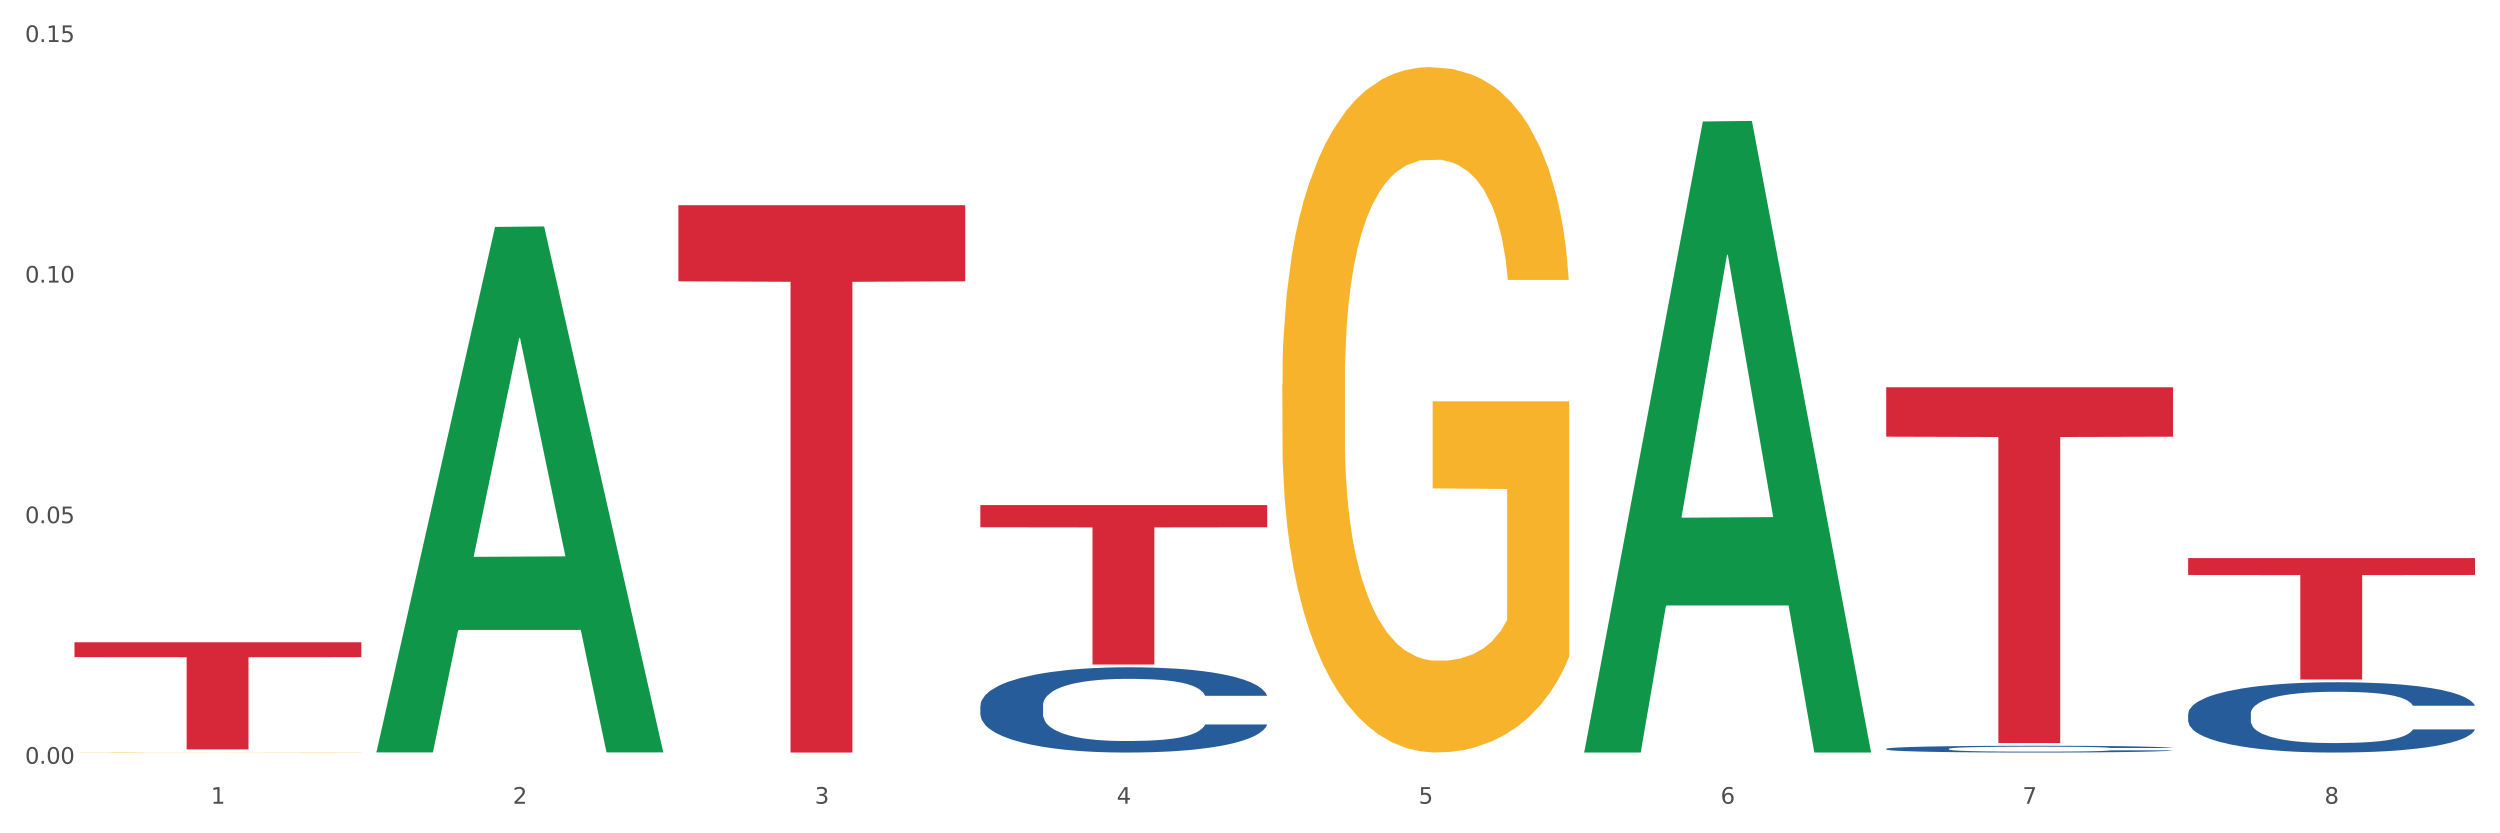 <?xml version="1.0" encoding="utf-8" standalone="no"?>
<!DOCTYPE svg PUBLIC "-//W3C//DTD SVG 1.1//EN"
  "http://www.w3.org/Graphics/SVG/1.1/DTD/svg11.dtd">
<svg xmlns:xlink="http://www.w3.org/1999/xlink" width="1080pt" height="360pt" viewBox="0 0 1080 360" xmlns="http://www.w3.org/2000/svg" version="1.1">
 <rect x="0" y="0" width="1080" height="360" fill="#333333" stroke="none"/>
 <defs>
  <style type="text/css">*{stroke-linejoin: round; stroke-linecap: butt}</style>
 </defs>
 <g id="figure_1">
  <g id="patch_1">
   <path d="M 0 360 
L 1080 360 
L 1080 0 
L 0 0 
z
" style="fill: #ffffff; stroke: #ffffff; stroke-linejoin: miter"/>
  </g>
  <g id="axes_1">
   <g id="matplotlib.axis_1">
    <g id="xtick_1">
     <g id="text_1">
      <!-- 1 -->
      <g style="fill: #4d4d4d" transform="translate(91.082 347.204) scale(0.096 -0.096)">
       <defs>
        <path id="DejaVuSans-31" d="M 794 531 
L 1825 531 
L 1825 4091 
L 703 3866 
L 703 4441 
L 1819 4666 
L 2450 4666 
L 2450 531 
L 3481 531 
L 3481 0 
L 794 0 
L 794 531 
z
" transform="scale(0.016)"/>
       </defs>
       <use xlink:href="#DejaVuSans-31"/>
      </g>
     </g>
    </g>
    <g id="xtick_2">
     <g id="text_2">
      <!-- 2 -->
      <g style="fill: #4d4d4d" transform="translate(221.525 347.204) scale(0.096 -0.096)">
       <defs>
        <path id="DejaVuSans-32" d="M 1228 531 
L 3431 531 
L 3431 0 
L 469 0 
L 469 531 
Q 828 903 1448 1529 
Q 2069 2156 2228 2338 
Q 2531 2678 2651 2914 
Q 2772 3150 2772 3378 
Q 2772 3750 2511 3984 
Q 2250 4219 1831 4219 
Q 1534 4219 1204 4116 
Q 875 4013 500 3803 
L 500 4441 
Q 881 4594 1212 4672 
Q 1544 4750 1819 4750 
Q 2544 4750 2975 4387 
Q 3406 4025 3406 3419 
Q 3406 3131 3298 2873 
Q 3191 2616 2906 2266 
Q 2828 2175 2409 1742 
Q 1991 1309 1228 531 
z
" transform="scale(0.016)"/>
       </defs>
       <use xlink:href="#DejaVuSans-32"/>
      </g>
     </g>
    </g>
    <g id="xtick_3">
     <g id="text_3">
      <!-- 3 -->
      <g style="fill: #4d4d4d" transform="translate(351.968 347.204) scale(0.096 -0.096)">
       <defs>
        <path id="DejaVuSans-33" d="M 2597 2516 
Q 3050 2419 3304 2112 
Q 3559 1806 3559 1356 
Q 3559 666 3084 287 
Q 2609 -91 1734 -91 
Q 1441 -91 1130 -33 
Q 819 25 488 141 
L 488 750 
Q 750 597 1062 519 
Q 1375 441 1716 441 
Q 2309 441 2620 675 
Q 2931 909 2931 1356 
Q 2931 1769 2642 2001 
Q 2353 2234 1838 2234 
L 1294 2234 
L 1294 2753 
L 1863 2753 
Q 2328 2753 2575 2939 
Q 2822 3125 2822 3475 
Q 2822 3834 2567 4026 
Q 2313 4219 1838 4219 
Q 1578 4219 1281 4162 
Q 984 4106 628 3988 
L 628 4550 
Q 988 4650 1302 4700 
Q 1616 4750 1894 4750 
Q 2613 4750 3031 4423 
Q 3450 4097 3450 3541 
Q 3450 3153 3228 2886 
Q 3006 2619 2597 2516 
z
" transform="scale(0.016)"/>
       </defs>
       <use xlink:href="#DejaVuSans-33"/>
      </g>
     </g>
    </g>
    <g id="xtick_4">
     <g id="text_4">
      <!-- 4 -->
      <g style="fill: #4d4d4d" transform="translate(482.412 347.204) scale(0.096 -0.096)">
       <defs>
        <path id="DejaVuSans-34" d="M 2419 4116 
L 825 1625 
L 2419 1625 
L 2419 4116 
z
M 2253 4666 
L 3047 4666 
L 3047 1625 
L 3713 1625 
L 3713 1100 
L 3047 1100 
L 3047 0 
L 2419 0 
L 2419 1100 
L 313 1100 
L 313 1709 
L 2253 4666 
z
" transform="scale(0.016)"/>
       </defs>
       <use xlink:href="#DejaVuSans-34"/>
      </g>
     </g>
    </g>
    <g id="xtick_5">
     <g id="text_5">
      <!-- 5 -->
      <g style="fill: #4d4d4d" transform="translate(612.855 347.204) scale(0.096 -0.096)">
       <defs>
        <path id="DejaVuSans-35" d="M 691 4666 
L 3169 4666 
L 3169 4134 
L 1269 4134 
L 1269 2991 
Q 1406 3038 1543 3061 
Q 1681 3084 1819 3084 
Q 2600 3084 3056 2656 
Q 3513 2228 3513 1497 
Q 3513 744 3044 326 
Q 2575 -91 1722 -91 
Q 1428 -91 1123 -41 
Q 819 9 494 109 
L 494 744 
Q 775 591 1075 516 
Q 1375 441 1709 441 
Q 2250 441 2565 725 
Q 2881 1009 2881 1497 
Q 2881 1984 2565 2268 
Q 2250 2553 1709 2553 
Q 1456 2553 1204 2497 
Q 953 2441 691 2322 
L 691 4666 
z
" transform="scale(0.016)"/>
       </defs>
       <use xlink:href="#DejaVuSans-35"/>
      </g>
     </g>
    </g>
    <g id="xtick_6">
     <g id="text_6">
      <!-- 6 -->
      <g style="fill: #4d4d4d" transform="translate(743.299 347.204) scale(0.096 -0.096)">
       <defs>
        <path id="DejaVuSans-36" d="M 2113 2584 
Q 1688 2584 1439 2293 
Q 1191 2003 1191 1497 
Q 1191 994 1439 701 
Q 1688 409 2113 409 
Q 2538 409 2786 701 
Q 3034 994 3034 1497 
Q 3034 2003 2786 2293 
Q 2538 2584 2113 2584 
z
M 3366 4563 
L 3366 3988 
Q 3128 4100 2886 4159 
Q 2644 4219 2406 4219 
Q 1781 4219 1451 3797 
Q 1122 3375 1075 2522 
Q 1259 2794 1537 2939 
Q 1816 3084 2150 3084 
Q 2853 3084 3261 2657 
Q 3669 2231 3669 1497 
Q 3669 778 3244 343 
Q 2819 -91 2113 -91 
Q 1303 -91 875 529 
Q 447 1150 447 2328 
Q 447 3434 972 4092 
Q 1497 4750 2381 4750 
Q 2619 4750 2861 4703 
Q 3103 4656 3366 4563 
z
" transform="scale(0.016)"/>
       </defs>
       <use xlink:href="#DejaVuSans-36"/>
      </g>
     </g>
    </g>
    <g id="xtick_7">
     <g id="text_7">
      <!-- 7 -->
      <g style="fill: #4d4d4d" transform="translate(873.742 347.204) scale(0.096 -0.096)">
       <defs>
        <path id="DejaVuSans-37" d="M 525 4666 
L 3525 4666 
L 3525 4397 
L 1831 0 
L 1172 0 
L 2766 4134 
L 525 4134 
L 525 4666 
z
" transform="scale(0.016)"/>
       </defs>
       <use xlink:href="#DejaVuSans-37"/>
      </g>
     </g>
    </g>
    <g id="xtick_8">
     <g id="text_8">
      <!-- 8 -->
      <g style="fill: #4d4d4d" transform="translate(1004.185 347.204) scale(0.096 -0.096)">
       <defs>
        <path id="DejaVuSans-38" d="M 2034 2216 
Q 1584 2216 1326 1975 
Q 1069 1734 1069 1313 
Q 1069 891 1326 650 
Q 1584 409 2034 409 
Q 2484 409 2743 651 
Q 3003 894 3003 1313 
Q 3003 1734 2745 1975 
Q 2488 2216 2034 2216 
z
M 1403 2484 
Q 997 2584 770 2862 
Q 544 3141 544 3541 
Q 544 4100 942 4425 
Q 1341 4750 2034 4750 
Q 2731 4750 3128 4425 
Q 3525 4100 3525 3541 
Q 3525 3141 3298 2862 
Q 3072 2584 2669 2484 
Q 3125 2378 3379 2068 
Q 3634 1759 3634 1313 
Q 3634 634 3220 271 
Q 2806 -91 2034 -91 
Q 1263 -91 848 271 
Q 434 634 434 1313 
Q 434 1759 690 2068 
Q 947 2378 1403 2484 
z
M 1172 3481 
Q 1172 3119 1398 2916 
Q 1625 2713 2034 2713 
Q 2441 2713 2670 2916 
Q 2900 3119 2900 3481 
Q 2900 3844 2670 4047 
Q 2441 4250 2034 4250 
Q 1625 4250 1398 4047 
Q 1172 3844 1172 3481 
z
" transform="scale(0.016)"/>
       </defs>
       <use xlink:href="#DejaVuSans-38"/>
      </g>
     </g>
    </g>
    <g id="xtick_9"/>
    <g id="xtick_10"/>
    <g id="xtick_11"/>
    <g id="xtick_12"/>
    <g id="xtick_13"/>
    <g id="xtick_14"/>
    <g id="xtick_15"/>
   </g>
   <g id="matplotlib.axis_2">
    <g id="ytick_1">
     <g id="text_9">
      <!-- 0.00 -->
      <g style="fill: #4d4d4d" transform="translate(10.8 329.939) scale(0.096 -0.096)">
       <defs>
        <path id="DejaVuSans-30" d="M 2034 4250 
Q 1547 4250 1301 3770 
Q 1056 3291 1056 2328 
Q 1056 1369 1301 889 
Q 1547 409 2034 409 
Q 2525 409 2770 889 
Q 3016 1369 3016 2328 
Q 3016 3291 2770 3770 
Q 2525 4250 2034 4250 
z
M 2034 4750 
Q 2819 4750 3233 4129 
Q 3647 3509 3647 2328 
Q 3647 1150 3233 529 
Q 2819 -91 2034 -91 
Q 1250 -91 836 529 
Q 422 1150 422 2328 
Q 422 3509 836 4129 
Q 1250 4750 2034 4750 
z
" transform="scale(0.016)"/>
        <path id="DejaVuSans-2e" d="M 684 794 
L 1344 794 
L 1344 0 
L 684 0 
L 684 794 
z
" transform="scale(0.016)"/>
       </defs>
       <use xlink:href="#DejaVuSans-30"/>
       <use xlink:href="#DejaVuSans-2e" transform="translate(63.623 0)"/>
       <use xlink:href="#DejaVuSans-30" transform="translate(95.41 0)"/>
       <use xlink:href="#DejaVuSans-30" transform="translate(159.033 0)"/>
      </g>
     </g>
    </g>
    <g id="ytick_2">
     <g id="text_10">
      <!-- 0.05 -->
      <g style="fill: #4d4d4d" transform="translate(10.8 226.007) scale(0.096 -0.096)">
       <use xlink:href="#DejaVuSans-30"/>
       <use xlink:href="#DejaVuSans-2e" transform="translate(63.623 0)"/>
       <use xlink:href="#DejaVuSans-30" transform="translate(95.41 0)"/>
       <use xlink:href="#DejaVuSans-35" transform="translate(159.033 0)"/>
      </g>
     </g>
    </g>
    <g id="ytick_3">
     <g id="text_11">
      <!-- 0.10 -->
      <g style="fill: #4d4d4d" transform="translate(10.8 122.076) scale(0.096 -0.096)">
       <use xlink:href="#DejaVuSans-30"/>
       <use xlink:href="#DejaVuSans-2e" transform="translate(63.623 0)"/>
       <use xlink:href="#DejaVuSans-31" transform="translate(95.41 0)"/>
       <use xlink:href="#DejaVuSans-30" transform="translate(159.033 0)"/>
      </g>
     </g>
    </g>
    <g id="ytick_4">
     <g id="text_12">
      <!-- 0.15 -->
      <g style="fill: #4d4d4d" transform="translate(10.8 18.144) scale(0.096 -0.096)">
       <use xlink:href="#DejaVuSans-30"/>
       <use xlink:href="#DejaVuSans-2e" transform="translate(63.623 0)"/>
       <use xlink:href="#DejaVuSans-31" transform="translate(95.41 0)"/>
       <use xlink:href="#DejaVuSans-35" transform="translate(159.033 0)"/>
      </g>
     </g>
    </g>
    <g id="ytick_5"/>
    <g id="ytick_6"/>
    <g id="ytick_7"/>
   </g>
   <g id="PolyCollection_1">
    <path d="M 162.618 324.62 
L 162.746 324.406 
L 213.848 98.033 
L 235.055 97.82 
L 286.54 325.046 
L 262.011 325.046 
L 250.896 272.134 
L 198.134 272.134 
L 197.751 272.987 
L 187.019 325.046 
L 162.618 325.046 
L 162.618 324.62 
L 204.777 240.556 
L 244.253 240.343 
L 224.707 146.252 
L 224.451 145.825 
L 224.196 146.465 
L 204.649 240.343 
L 204.777 240.556 
L 162.618 324.62 
z
" clip-path="url(#pe61ff57e9f)" style="fill: #109648"/>
    <path d="M 945.279 241.097 
L 1069.2 241.097 
L 1069.2 248.383 
L 1020.454 248.432 
L 1020.454 293.531 
L 993.731 293.531 
L 993.731 248.432 
L 945.279 248.383 
L 945.279 241.146 
L 945.279 241.097 
z
" clip-path="url(#pe61ff57e9f)" style="fill: #d62839"/>
    <path d="M 814.835 167.29 
L 938.757 167.29 
L 938.757 188.647 
L 890.01 188.792 
L 890.01 320.978 
L 863.288 320.978 
L 863.288 188.792 
L 814.835 188.647 
L 814.835 167.434 
L 814.835 167.29 
z
" clip-path="url(#pe61ff57e9f)" style="fill: #d62839"/>
    <path d="M 423.505 218.195 
L 547.426 218.195 
L 547.426 227.766 
L 498.68 227.831 
L 498.68 287.07 
L 471.958 287.07 
L 471.958 227.831 
L 423.505 227.766 
L 423.505 218.259 
L 423.505 218.195 
z
" clip-path="url(#pe61ff57e9f)" style="fill: #d62839"/>
    <path d="M 293.062 88.66 
L 416.983 88.66 
L 416.983 121.518 
L 368.237 121.74 
L 368.237 325.102 
L 341.514 325.102 
L 341.514 121.74 
L 293.062 121.518 
L 293.062 88.882 
L 293.062 88.66 
z
" clip-path="url(#pe61ff57e9f)" style="fill: #d62839"/>
    <path d="M 32.175 277.449 
L 156.096 277.449 
L 156.096 283.884 
L 107.35 283.927 
L 107.35 323.754 
L 80.628 323.754 
L 80.628 283.927 
L 32.175 283.884 
L 32.175 277.492 
L 32.175 277.449 
z
" clip-path="url(#pe61ff57e9f)" style="fill: #d62839"/>
    <path d="M 423.505 304.814 
L 423.652 304.78 
L 423.652 303.838 
L 424.091 302.559 
L 425.702 300.204 
L 427.753 298.421 
L 431.269 296.335 
L 433.173 295.46 
L 435.663 294.484 
L 440.79 292.903 
L 446.649 291.557 
L 450.75 290.817 
L 453.826 290.346 
L 460.711 289.504 
L 464.666 289.134 
L 468.767 288.831 
L 472.283 288.63 
L 478.142 288.394 
L 482.829 288.293 
L 488.249 288.259 
L 492.79 288.293 
L 498.795 288.428 
L 507.584 288.831 
L 510.953 289.067 
L 515.494 289.471 
L 520.181 290.009 
L 523.99 290.547 
L 528.384 291.321 
L 532.925 292.331 
L 537.319 293.609 
L 540.395 294.787 
L 542.886 296.032 
L 545.083 297.546 
L 546.694 299.195 
L 547.426 300.574 
L 520.621 300.574 
L 519.888 299.329 
L 518.424 297.983 
L 516.959 297.075 
L 515.348 296.335 
L 512.857 295.494 
L 510.66 294.955 
L 506.998 294.316 
L 503.629 293.912 
L 500.846 293.677 
L 497.477 293.475 
L 490.3 293.273 
L 485.173 293.273 
L 481.95 293.34 
L 477.995 293.508 
L 474.626 293.744 
L 470.671 294.148 
L 467.595 294.585 
L 464.519 295.157 
L 462.762 295.561 
L 460.125 296.301 
L 458.367 296.907 
L 456.024 297.95 
L 454.705 298.69 
L 452.362 300.608 
L 451.336 302.021 
L 450.897 302.997 
L 450.604 304.073 
L 450.604 309.322 
L 451.483 311.678 
L 452.215 312.687 
L 453.387 313.831 
L 455.584 315.311 
L 458.807 316.758 
L 462.176 317.801 
L 464.959 318.44 
L 467.595 318.912 
L 470.232 319.282 
L 473.455 319.618 
L 476.091 319.82 
L 480.046 320.022 
L 484.733 320.123 
L 488.395 320.123 
L 495.866 319.955 
L 499.235 319.786 
L 502.457 319.551 
L 505.973 319.181 
L 508.756 318.777 
L 510.367 318.474 
L 513.004 317.835 
L 515.055 317.162 
L 516.812 316.388 
L 517.984 315.715 
L 519.302 314.706 
L 520.328 313.562 
L 520.621 312.956 
L 547.426 312.956 
L 546.84 314.167 
L 545.815 315.345 
L 543.764 316.926 
L 542.153 317.835 
L 539.663 318.945 
L 537.026 319.887 
L 533.364 320.93 
L 529.995 321.704 
L 526.48 322.377 
L 522.671 322.983 
L 515.787 323.824 
L 513.297 324.059 
L 508.024 324.463 
L 503.922 324.699 
L 497.917 324.934 
L 491.764 325.069 
L 485.319 325.102 
L 479.607 325.035 
L 473.308 324.833 
L 469.353 324.631 
L 464.959 324.329 
L 459.832 323.858 
L 454.998 323.286 
L 450.457 322.613 
L 446.209 321.839 
L 442.255 320.964 
L 437.128 319.517 
L 433.319 318.104 
L 430.536 316.792 
L 428.632 315.681 
L 426.728 314.268 
L 425.702 313.293 
L 424.091 310.937 
L 423.505 308.75 
L 423.505 304.814 
z
" clip-path="url(#pe61ff57e9f)" style="fill: #255c99"/>
    <path d="M 945.279 308.371 
L 945.425 308.344 
L 945.425 307.567 
L 945.865 306.512 
L 947.476 304.57 
L 949.527 303.099 
L 953.042 301.379 
L 954.946 300.658 
L 957.437 299.853 
L 962.563 298.549 
L 968.422 297.439 
L 972.524 296.829 
L 975.6 296.44 
L 982.484 295.747 
L 986.439 295.441 
L 990.541 295.192 
L 994.056 295.025 
L 999.915 294.831 
L 1004.603 294.748 
L 1010.022 294.72 
L 1014.563 294.748 
L 1020.569 294.859 
L 1029.358 295.192 
L 1032.727 295.386 
L 1037.268 295.719 
L 1041.955 296.163 
L 1045.763 296.607 
L 1050.158 297.245 
L 1054.699 298.077 
L 1059.093 299.132 
L 1062.169 300.103 
L 1064.659 301.129 
L 1066.856 302.378 
L 1068.468 303.738 
L 1069.2 304.875 
L 1042.394 304.875 
L 1041.662 303.849 
L 1040.197 302.739 
L 1038.732 301.99 
L 1037.121 301.379 
L 1034.631 300.685 
L 1032.434 300.242 
L 1028.772 299.714 
L 1025.403 299.381 
L 1022.62 299.187 
L 1019.251 299.021 
L 1012.073 298.854 
L 1006.946 298.854 
L 1003.724 298.91 
L 999.769 299.048 
L 996.4 299.243 
L 992.445 299.576 
L 989.369 299.936 
L 986.293 300.408 
L 984.535 300.741 
L 981.899 301.351 
L 980.141 301.851 
L 977.797 302.711 
L 976.479 303.321 
L 974.135 304.903 
L 973.11 306.068 
L 972.67 306.873 
L 972.377 307.761 
L 972.377 312.089 
L 973.256 314.032 
L 973.989 314.864 
L 975.16 315.807 
L 977.358 317.028 
L 980.58 318.221 
L 983.949 319.081 
L 986.732 319.609 
L 989.369 319.997 
L 992.006 320.302 
L 995.228 320.58 
L 997.865 320.746 
L 1001.82 320.913 
L 1006.507 320.996 
L 1010.169 320.996 
L 1017.639 320.857 
L 1021.008 320.719 
L 1024.231 320.524 
L 1027.746 320.219 
L 1030.53 319.886 
L 1032.141 319.636 
L 1034.777 319.109 
L 1036.828 318.554 
L 1038.586 317.916 
L 1039.758 317.361 
L 1041.076 316.529 
L 1042.101 315.585 
L 1042.394 315.086 
L 1069.2 315.086 
L 1068.614 316.085 
L 1067.589 317.056 
L 1065.538 318.36 
L 1063.927 319.109 
L 1061.437 320.025 
L 1058.8 320.802 
L 1055.138 321.662 
L 1051.769 322.3 
L 1048.254 322.855 
L 1044.445 323.354 
L 1037.561 324.048 
L 1035.07 324.242 
L 1029.797 324.575 
L 1025.696 324.77 
L 1019.69 324.964 
L 1013.538 325.075 
L 1007.093 325.102 
L 1001.38 325.047 
L 995.082 324.881 
L 991.127 324.714 
L 986.732 324.464 
L 981.606 324.076 
L 976.772 323.604 
L 972.231 323.049 
L 967.983 322.411 
L 964.028 321.69 
L 958.901 320.497 
L 955.093 319.331 
L 952.31 318.249 
L 950.406 317.333 
L 948.501 316.168 
L 947.476 315.363 
L 945.865 313.421 
L 945.279 311.618 
L 945.279 308.371 
z
" clip-path="url(#pe61ff57e9f)" style="fill: #255c99"/>
    <path d="M 553.949 165.811 
L 554.095 165.54 
L 554.095 155.805 
L 554.388 147.421 
L 555.851 127.139 
L 558.045 110.372 
L 559.655 101.448 
L 561.264 94.146 
L 563.166 86.845 
L 565.507 79.272 
L 569.75 68.185 
L 572.383 62.506 
L 575.602 56.556 
L 581.454 47.902 
L 585.697 43.035 
L 590.086 38.978 
L 597.255 34.11 
L 601.937 31.947 
L 606.911 30.324 
L 612.91 29.243 
L 617.445 28.972 
L 627.394 29.783 
L 635.88 32.217 
L 639.977 34.11 
L 645.244 37.356 
L 648.023 39.519 
L 652.559 43.846 
L 657.241 49.525 
L 660.459 54.393 
L 665.287 63.587 
L 668.945 72.782 
L 672.31 84.14 
L 674.066 91.983 
L 675.383 99.284 
L 676.553 107.668 
L 677.724 120.919 
L 651.388 120.919 
L 650.364 111.454 
L 648.755 102.53 
L 646.414 93.876 
L 644.366 88.467 
L 640.854 81.706 
L 637.636 77.379 
L 634.271 74.134 
L 630.174 71.43 
L 626.955 70.078 
L 622.42 68.996 
L 613.495 69.266 
L 607.497 71.43 
L 603.4 74.134 
L 600.767 76.568 
L 598.426 79.272 
L 595.792 83.058 
L 592.72 88.738 
L 590.525 93.876 
L 588.331 100.366 
L 586.575 106.856 
L 584.965 114.429 
L 583.649 122.541 
L 582.625 130.925 
L 581.747 141.201 
L 581.015 158.238 
L 581.015 195.288 
L 581.308 203.671 
L 582.039 214.759 
L 582.917 223.142 
L 584.38 233.148 
L 585.697 239.909 
L 588.184 249.644 
L 590.964 257.757 
L 593.159 262.895 
L 595.353 267.222 
L 599.157 273.172 
L 603.4 278.04 
L 607.058 281.014 
L 612.032 283.719 
L 615.397 284.8 
L 618.323 285.341 
L 625.492 285.341 
L 630.613 284.53 
L 636.319 282.637 
L 640.708 280.203 
L 644.366 277.228 
L 648.462 272.361 
L 651.096 267.763 
L 651.096 211.243 
L 618.908 210.973 
L 618.908 173.383 
L 677.87 173.383 
L 677.87 283.719 
L 675.383 289.398 
L 672.603 294.536 
L 669.677 299.133 
L 665.287 304.812 
L 660.02 310.221 
L 655.339 314.007 
L 650.364 317.252 
L 644.512 320.227 
L 636.904 322.931 
L 632.222 324.013 
L 626.37 324.824 
L 619.494 325.095 
L 613.495 324.554 
L 607.643 323.202 
L 601.498 320.768 
L 595.5 317.252 
L 590.964 313.737 
L 586.429 309.41 
L 581.6 303.731 
L 577.796 298.322 
L 574.87 293.454 
L 571.652 287.234 
L 568.14 279.121 
L 565.507 271.82 
L 563.166 264.248 
L 560.679 254.512 
L 558.923 246.129 
L 557.167 235.582 
L 556.143 227.739 
L 554.973 215.57 
L 554.095 198.533 
L 553.949 165.811 
z
" clip-path="url(#pe61ff57e9f)" style="fill: #f7b32b"/>
    <path d="M 814.835 323.486 
L 814.982 323.483 
L 814.982 323.408 
L 815.421 323.306 
L 817.033 323.119 
L 819.083 322.977 
L 822.599 322.811 
L 824.503 322.741 
L 826.993 322.663 
L 832.12 322.537 
L 837.979 322.43 
L 842.08 322.371 
L 845.157 322.333 
L 852.041 322.266 
L 855.996 322.237 
L 860.097 322.213 
L 863.613 322.197 
L 869.472 322.178 
L 874.159 322.17 
L 879.579 322.167 
L 884.12 322.17 
L 890.126 322.181 
L 898.914 322.213 
L 902.283 322.232 
L 906.824 322.264 
L 911.512 322.307 
L 915.32 322.35 
L 919.714 322.411 
L 924.255 322.492 
L 928.65 322.593 
L 931.726 322.687 
L 934.216 322.786 
L 936.413 322.907 
L 938.024 323.038 
L 938.757 323.148 
L 911.951 323.148 
L 911.219 323.049 
L 909.754 322.942 
L 908.289 322.87 
L 906.678 322.811 
L 904.188 322.744 
L 901.99 322.701 
L 898.328 322.65 
L 894.959 322.618 
L 892.176 322.599 
L 888.807 322.583 
L 881.63 322.567 
L 876.503 322.567 
L 873.28 322.572 
L 869.326 322.585 
L 865.957 322.604 
L 862.002 322.636 
L 858.926 322.671 
L 855.849 322.717 
L 854.092 322.749 
L 851.455 322.808 
L 849.697 322.856 
L 847.354 322.939 
L 846.035 322.998 
L 843.692 323.151 
L 842.666 323.264 
L 842.227 323.341 
L 841.934 323.427 
L 841.934 323.845 
L 842.813 324.033 
L 843.545 324.113 
L 844.717 324.204 
L 846.914 324.322 
L 850.137 324.438 
L 853.506 324.521 
L 856.289 324.572 
L 858.926 324.609 
L 861.562 324.639 
L 864.785 324.666 
L 867.421 324.682 
L 871.376 324.698 
L 876.064 324.706 
L 879.726 324.706 
L 887.196 324.692 
L 890.565 324.679 
L 893.788 324.66 
L 897.303 324.631 
L 900.086 324.599 
L 901.697 324.574 
L 904.334 324.523 
L 906.385 324.47 
L 908.142 324.408 
L 909.314 324.355 
L 910.633 324.274 
L 911.658 324.183 
L 911.951 324.135 
L 938.757 324.135 
L 938.171 324.231 
L 937.145 324.325 
L 935.095 324.451 
L 933.483 324.523 
L 930.993 324.612 
L 928.357 324.687 
L 924.695 324.77 
L 921.326 324.832 
L 917.81 324.885 
L 914.002 324.934 
L 907.117 325.001 
L 904.627 325.019 
L 899.354 325.052 
L 895.252 325.07 
L 889.247 325.089 
L 883.095 325.1 
L 876.65 325.102 
L 870.937 325.097 
L 864.638 325.081 
L 860.683 325.065 
L 856.289 325.041 
L 851.162 325.003 
L 846.328 324.958 
L 841.788 324.904 
L 837.54 324.842 
L 833.585 324.773 
L 828.458 324.658 
L 824.649 324.545 
L 821.866 324.44 
L 819.962 324.352 
L 818.058 324.239 
L 817.033 324.162 
L 815.421 323.974 
L 814.835 323.8 
L 814.835 323.486 
z
" clip-path="url(#pe61ff57e9f)" style="fill: #255c99"/>
    <path d="M 684.392 324.59 
L 684.52 324.334 
L 735.621 52.484 
L 756.828 52.228 
L 808.313 325.102 
L 783.784 325.102 
L 772.67 261.56 
L 719.908 261.56 
L 719.524 262.585 
L 708.793 325.102 
L 684.392 325.102 
L 684.392 324.59 
L 726.551 223.639 
L 766.027 223.383 
L 746.48 110.39 
L 746.225 109.877 
L 745.969 110.646 
L 726.423 223.383 
L 726.551 223.639 
L 684.392 324.59 
z
" clip-path="url(#pe61ff57e9f)" style="fill: #109648"/>
    <path d="M 32.175 325.017 
L 32.321 325.017 
L 32.321 325.011 
L 32.614 325.007 
L 34.077 324.996 
L 36.272 324.987 
L 37.881 324.982 
L 39.49 324.978 
L 41.392 324.974 
L 43.733 324.97 
L 47.976 324.964 
L 50.61 324.961 
L 53.828 324.958 
L 59.681 324.953 
L 63.923 324.951 
L 68.313 324.949 
L 75.482 324.946 
L 80.163 324.945 
L 85.138 324.944 
L 91.136 324.943 
L 95.672 324.943 
L 105.621 324.944 
L 114.106 324.945 
L 118.203 324.946 
L 123.47 324.948 
L 126.25 324.949 
L 130.785 324.951 
L 135.467 324.954 
L 138.686 324.957 
L 143.514 324.962 
L 147.172 324.967 
L 150.537 324.973 
L 152.292 324.977 
L 153.609 324.981 
L 154.779 324.986 
L 155.95 324.993 
L 129.615 324.993 
L 128.591 324.988 
L 126.981 324.983 
L 124.64 324.978 
L 122.592 324.975 
L 119.081 324.972 
L 115.862 324.969 
L 112.497 324.968 
L 108.4 324.966 
L 105.182 324.965 
L 100.646 324.965 
L 91.722 324.965 
L 85.723 324.966 
L 81.626 324.968 
L 78.993 324.969 
L 76.652 324.97 
L 74.019 324.972 
L 70.946 324.975 
L 68.752 324.978 
L 66.557 324.982 
L 64.801 324.985 
L 63.192 324.989 
L 61.875 324.994 
L 60.851 324.998 
L 59.973 325.004 
L 59.242 325.013 
L 59.242 325.033 
L 59.534 325.037 
L 60.266 325.043 
L 61.144 325.048 
L 62.607 325.053 
L 63.923 325.057 
L 66.411 325.062 
L 69.19 325.066 
L 71.385 325.069 
L 73.58 325.071 
L 77.384 325.075 
L 81.626 325.077 
L 85.284 325.079 
L 90.259 325.08 
L 93.624 325.081 
L 96.55 325.081 
L 103.719 325.081 
L 108.839 325.081 
L 114.545 325.08 
L 118.934 325.078 
L 122.592 325.077 
L 126.689 325.074 
L 129.322 325.072 
L 129.322 325.041 
L 97.135 325.041 
L 97.135 325.021 
L 156.096 325.021 
L 156.096 325.08 
L 153.609 325.083 
L 150.829 325.086 
L 147.903 325.089 
L 143.514 325.092 
L 138.247 325.094 
L 133.565 325.097 
L 128.591 325.098 
L 122.738 325.1 
L 115.131 325.101 
L 110.449 325.102 
L 104.596 325.102 
L 97.72 325.102 
L 91.722 325.102 
L 85.869 325.101 
L 79.724 325.1 
L 73.726 325.098 
L 69.19 325.096 
L 64.655 325.094 
L 59.827 325.091 
L 56.023 325.088 
L 53.097 325.085 
L 49.878 325.082 
L 46.367 325.078 
L 43.733 325.074 
L 41.392 325.07 
L 38.905 325.065 
L 37.149 325.06 
L 35.394 325.054 
L 34.37 325.05 
L 33.199 325.044 
L 32.321 325.034 
L 32.175 325.017 
z
" clip-path="url(#pe61ff57e9f)" style="fill: #f7b32b"/>
   </g>
  </g>
 </g>
 <defs>
  <clipPath id="pe61ff57e9f">
   <rect x="32.175" y="14.166" width="1037.025" height="325.743"/>
  </clipPath>
 </defs>
</svg>
